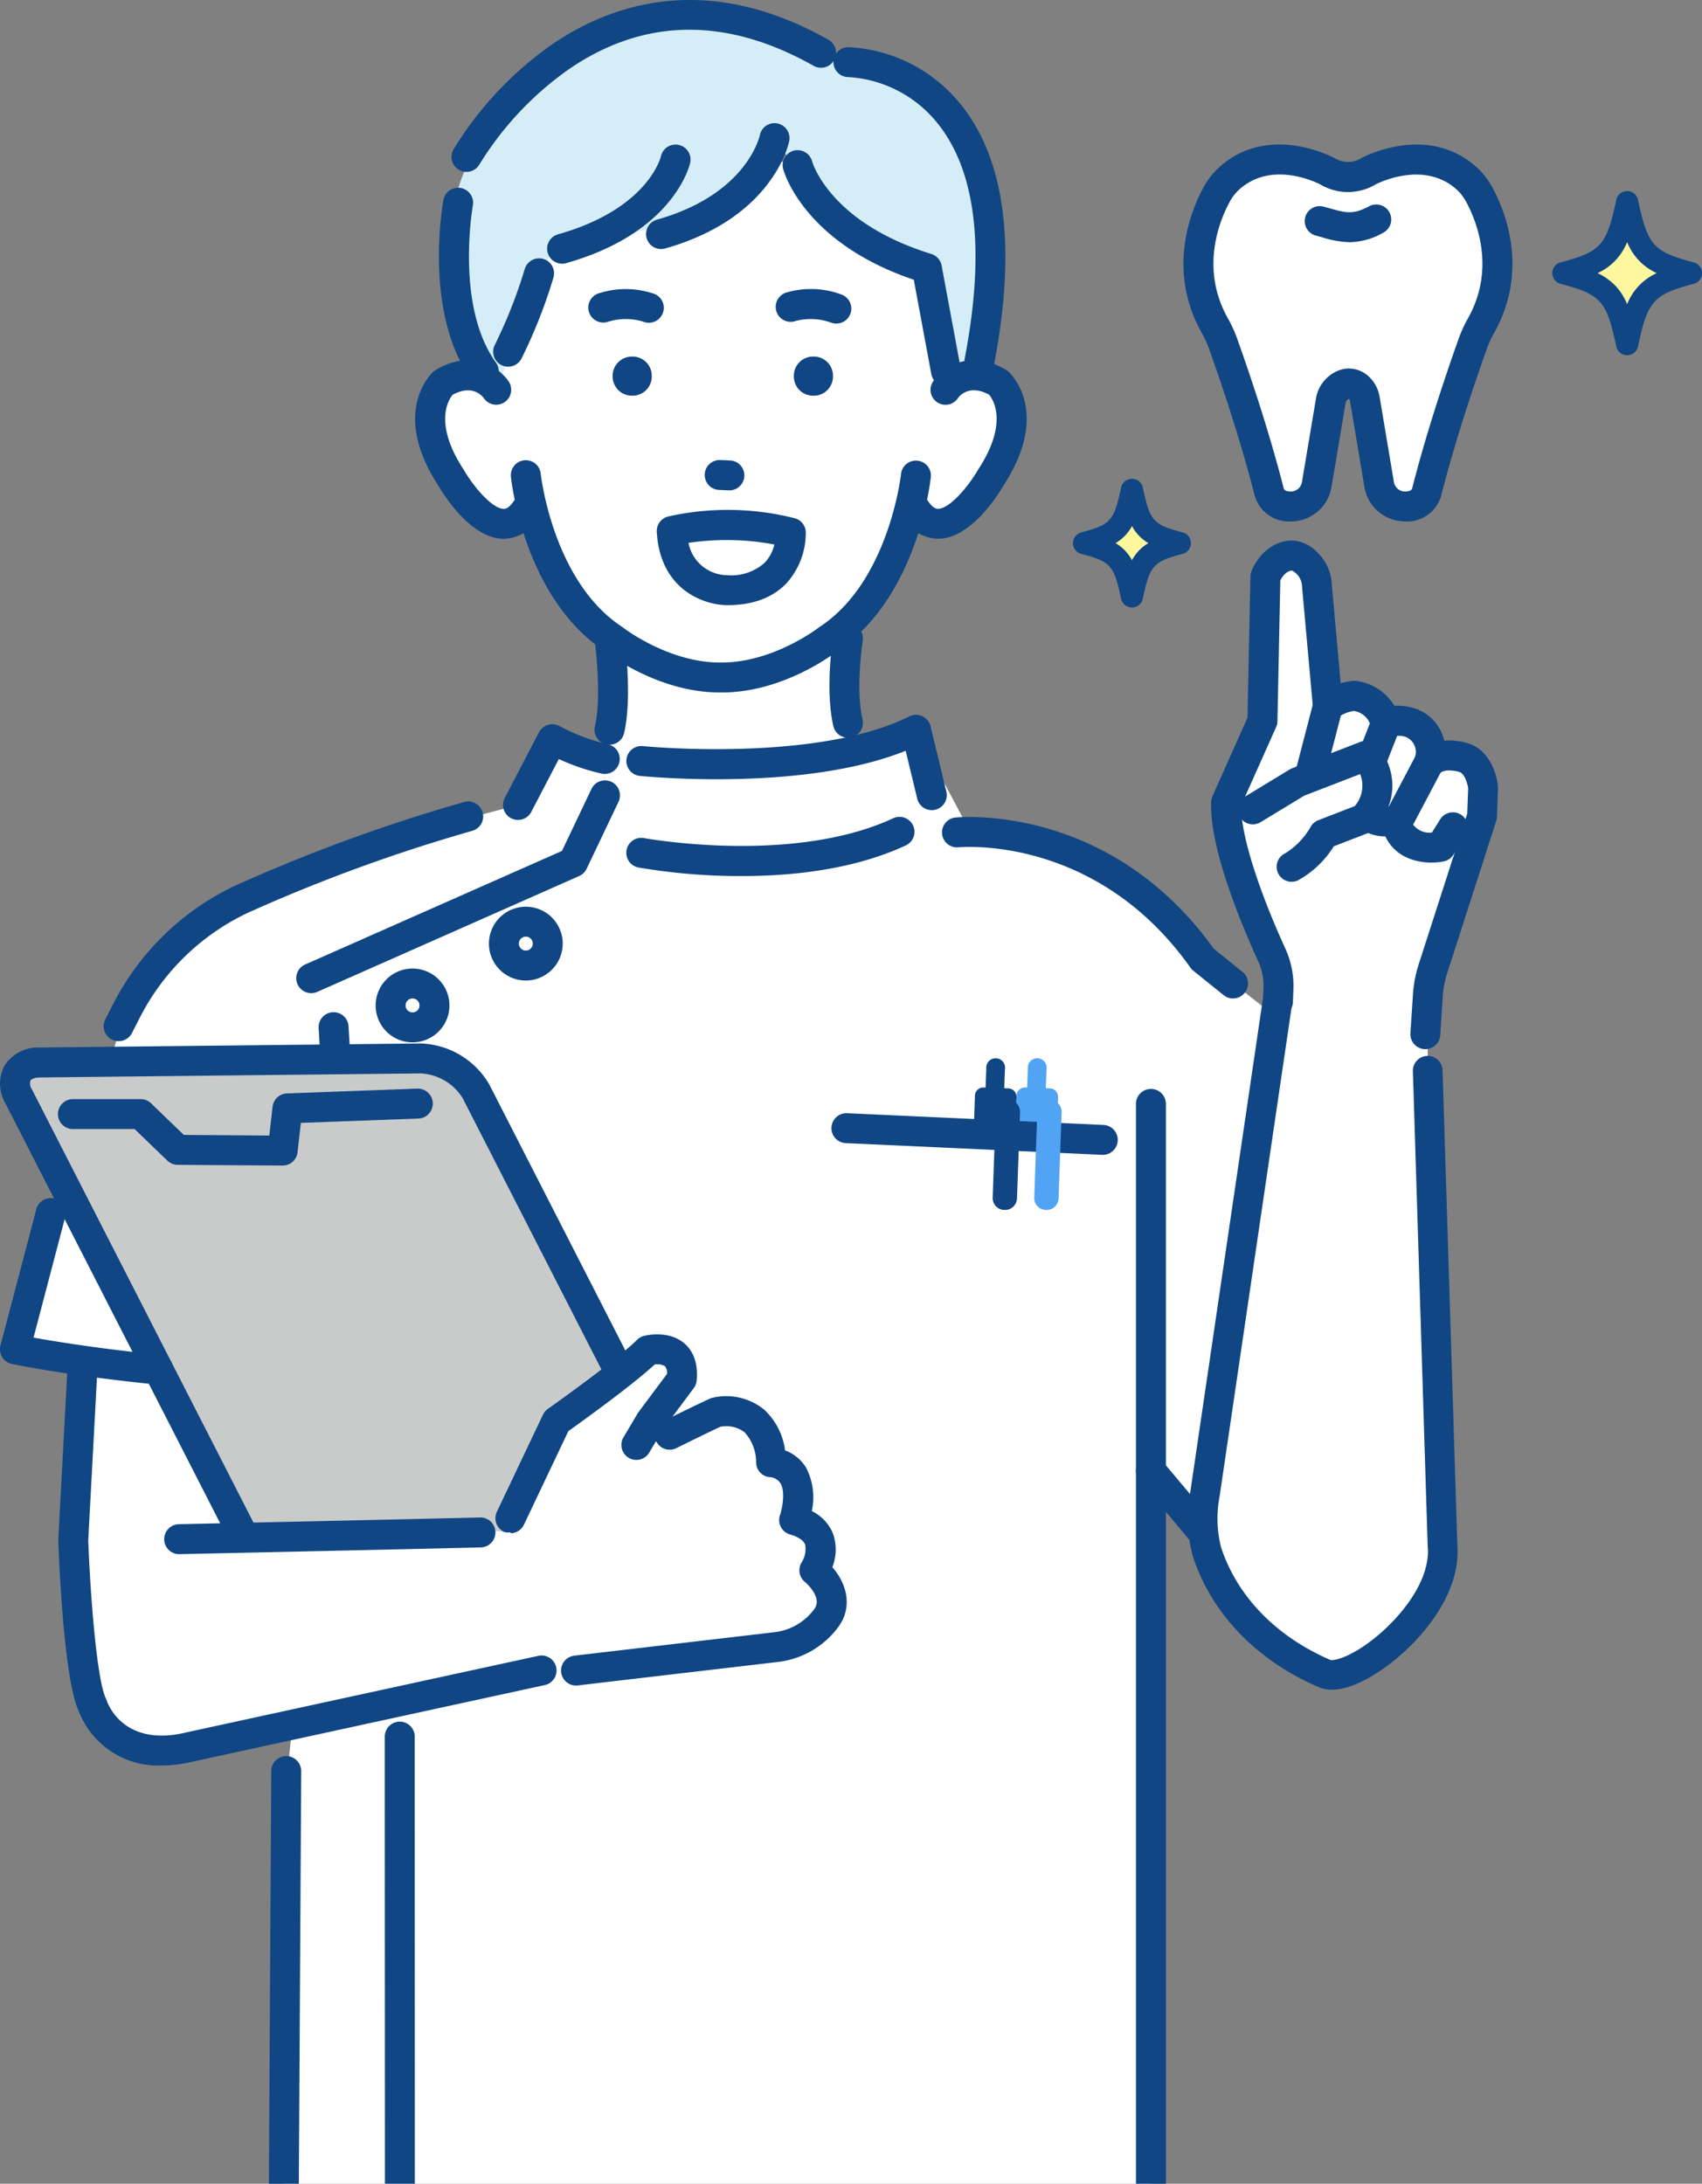 <svg id="グループ_671" data-name="グループ 671" xmlns="http://www.w3.org/2000/svg" xmlns:xlink="http://www.w3.org/1999/xlink" width="235.271" height="301.864" viewBox="0 0 235.271 301.864">
  <rect x="0" y="0" width="235.271" height="301.864" fill="#808080" stroke="none"/>
  <defs>
    <clipPath id="clip-path">
      <rect id="長方形_2032" data-name="長方形 2032" width="235.271" height="301.864" fill="none"/>
    </clipPath>
  </defs>
  <g id="グループ_670" data-name="グループ 670" clip-path="url(#clip-path)">
    <path id="パス_2836" data-name="パス 2836" d="M291.781,216.071l-10.109,71.316.29,8.03s5.925,15.667,16.974,16.957c0,0,12.49-2.649,15.4-15.055l-1.874-68.458.03-10.424,3.461-16.578-22.282-4.007-7.5,2.771Z" transform="translate(-115.109 -80.855)" fill="#fff"/>
    <path id="パス_2837" data-name="パス 2837" d="M78.109,171.894l-4.74,9.092-32.047,8.55s-19.41,5.829-23.157,23.135L4.32,254.395l19.347,4.655,23.311-.508-5.656,58.234-.444,76.638s11.774,3.005,23.635,0c0,0,69.564,10.429,96.35-3.706l-.117-127.922.117-66.587s-7.835-11.7-24.6-9.781L128.384,170.6s-24.895,12.287-50.275,1.3" transform="translate(-1.765 -69.716)" fill="#fff"/>
    <path id="パス_2838" data-name="パス 2838" d="M242.751,197.851s13.489,4.084,17.677,13.319l23.48,18.444-16.362,67.324L237.6,265.532Z" transform="translate(-97.097 -80.855)" fill="#fff"/>
    <path id="パス_2839" data-name="パス 2839" d="M227.444,195.659s36.352,14.177,42.563,43.147l-13.22,45.963-9.553-7.577L229.117,249.67Z" transform="translate(-92.948 -79.959)" fill="#fff"/>
    <path id="パス_2840" data-name="パス 2840" d="M138.538,132.629c.412.17,2.5,25.736-3.594,35.308L159.3,178.31,175.229,160.2s-4.98-12.179-2.842-30.608Z" transform="translate(-55.147 -52.96)" fill="#fff"/>
    <path id="パス_2841" data-name="パス 2841" d="M180.361,69.907c-3.54-4.475-8.458-1.591-8.458-1.591l.081-22.853-13.919-7.63h-34.34l-13.919,7.63.085,23.886s-4.538-4.475-8.078,0c0,0-4.661,9.855,8.561,19,0,0,3.624-.862,4.511-2.425,0,0,6.369,24.308,26.01,23.243,19.642,1.065,26.29-22.84,26.29-22.84.886,1.563,4.234,2.022,4.234,2.022,14.416-9.047,8.942-18.443,8.942-18.443" transform="translate(-41.281 -15.461)" fill="#fff"/>
    <path id="パス_2842" data-name="パス 2842" d="M148.585,139.685h-.292c-8.217,0-15.034-5.033-15.87-5.676-11.161-7.407-12.925-23.468-12.995-24.15a2.069,2.069,0,1,1,4.117-.421c.016.145,1.656,14.863,11.222,21.159.05.033.1.068.145.105s6.258,4.844,13.41,4.844h.231c7.182,0,13.38-4.8,13.442-4.846.045-.035.095-.071.143-.1,9.566-6.3,11.206-21.013,11.222-21.161a2.07,2.07,0,0,1,4.117.423c-.069.682-1.833,16.742-12.995,24.15-.837.643-7.656,5.676-15.9,5.676" transform="translate(-48.802 -43.964)" fill="#104684"/>
    <path id="パス_2843" data-name="パス 2843" d="M189.725,72.348a2.072,2.072,0,0,1-.659-.108,8.359,8.359,0,0,0-4.913-.269,2.07,2.07,0,1,1-1.438-3.882,12.067,12.067,0,0,1,7.67.226,2.07,2.07,0,0,1-.659,4.032" transform="translate(-74.117 -27.62)" fill="#104684"/>
    <path id="パス_2844" data-name="パス 2844" d="M145.887,72.249a2.057,2.057,0,0,1-.783-.155,8.2,8.2,0,0,0-4.941.043,2.069,2.069,0,1,1-1.143-3.978,12.073,12.073,0,0,1,7.672.112,2.07,2.07,0,0,1-.8,3.977" transform="translate(-56.2 -27.63)" fill="#104684"/>
    <path id="パス_2845" data-name="パス 2845" d="M188.341,88.76h-.125a2.649,2.649,0,0,1-2.642-2.641v-.125a2.649,2.649,0,0,1,2.642-2.642h.125a2.649,2.649,0,0,1,2.641,2.642v.125a2.649,2.649,0,0,1-2.641,2.641" transform="translate(-75.837 -34.063)" fill="#104684"/>
    <path id="パス_2846" data-name="パス 2846" d="M145.98,88.76h-.125a2.649,2.649,0,0,1-2.641-2.641v-.125a2.649,2.649,0,0,1,2.641-2.642h.125a2.649,2.649,0,0,1,2.642,2.642v.125a2.649,2.649,0,0,1-2.642,2.641" transform="translate(-58.526 -34.063)" fill="#104684"/>
    <path id="パス_2847" data-name="パス 2847" d="M168.15,111.727l-.09,0-1.254-.054a2.07,2.07,0,1,1,.177-4.135l1.254.054a2.069,2.069,0,0,1-.088,4.137" transform="translate(-67.358 -43.945)" fill="#104684"/>
    <path id="パス_2848" data-name="パス 2848" d="M150.013,20.954a27.53,27.53,0,0,1-22.379,13.254l-8.729,3.076-7.35,18.458s-21.5-28.78,13.932-48.94c6.511-3.7,25.206-2.892,29.9,2.655l4.087.985s21.063.244,20.364,27.812L178.8,53.071l-5.085.11-2.644-14.247A34.64,34.64,0,0,1,154.049,26.72Z" transform="translate(-42.947 -1.855)" fill="#d5edf7"/>
    <path id="パス_2849" data-name="パス 2849" d="M153.1,46.2a2.07,2.07,0,0,1-.561-4.062c12.305-3.472,14.147-11.348,14.219-11.682a2.069,2.069,0,0,1,4.056.824c-.085.433-2.276,10.645-17.151,14.843a2.084,2.084,0,0,1-.563.078" transform="translate(-61.723 -11.776)" fill="#104684"/>
    <path id="パス_2850" data-name="パス 2850" d="M129.968,50.262a2.07,2.07,0,0,1-.561-4.062c12.488-3.523,14.207-10.711,14.223-10.783a2.069,2.069,0,1,1,4.042.891c-.086.393-2.294,9.687-17.142,13.876a2.084,2.084,0,0,1-.563.078" transform="translate(-52.268 -13.809)" fill="#104684"/>
    <path id="パス_2851" data-name="パス 2851" d="M205.537,67.745a2.071,2.071,0,0,1-2.033-1.692l-2.419-13.034c-15.177-5.128-17.943-14.88-18.056-15.3a2.069,2.069,0,0,1,3.994-1.083c.108.373,2.611,8.54,16.481,12.818a2.071,2.071,0,0,1,1.426,1.6L207.575,65.3a2.07,2.07,0,0,1-2.037,2.448" transform="translate(-74.769 -14.349)" fill="#104684"/>
    <path id="パス_2852" data-name="パス 2852" d="M117.352,75.349a2.07,2.07,0,0,1-1.84-3.013,67.68,67.68,0,0,0,4.138-10.491,2.07,2.07,0,0,1,3.979,1.142A70.628,70.628,0,0,1,119.2,74.222a2.069,2.069,0,0,1-1.844,1.127" transform="translate(-47.112 -24.661)" fill="#104684"/>
    <path id="パス_2853" data-name="パス 2853" d="M214.981,56.538a2.11,2.11,0,0,1-.392-.037,2.069,2.069,0,0,1-1.643-2.423c2.9-15.114,1.572-26.136-3.942-32.763a17.084,17.084,0,0,0-12.154-6.156h-.017a2.07,2.07,0,0,1-.014-4.139,21.232,21.232,0,0,1,15.366,7.648c6.346,7.624,7.97,19.8,4.827,36.19a2.071,2.071,0,0,1-2.031,1.68" transform="translate(-79.593 -4.503)" fill="#104684"/>
    <path id="パス_2854" data-name="パス 2854" d="M108.8,71.3a2.069,2.069,0,0,1-1.681-.86c-6.686-9.279-4.006-24.3-3.888-24.93a2.07,2.07,0,0,1,4.07.752c-.034.186-2.46,13.935,3.177,21.757A2.07,2.07,0,0,1,108.8,71.3" transform="translate(-41.929 -17.908)" fill="#104684"/>
    <path id="パス_2855" data-name="パス 2855" d="M215.735,108.888a5.666,5.666,0,0,1-4.745-2.806,2.07,2.07,0,1,1,3.408-2.349c.717,1.041,1.219,1.019,1.378,1.015,1.644-.064,4.209-3.193,5.426-5.288.019-.033.04-.068.061-.1,4.235-6.44,2.107-9.7,1.536-10.39-2.834-1.529-4.168.274-4.314.49a2.069,2.069,0,1,1-3.426-2.322c1.262-1.865,5-4.6,10.083-1.6a2.066,2.066,0,0,1,.331.242c.248.223,5.987,5.56-.719,15.8-.762,1.309-4.4,7.122-8.811,7.3-.068,0-.137,0-.207,0" transform="translate(-86.074 -34.412)" fill="#104684"/>
    <path id="パス_2856" data-name="パス 2856" d="M141.048,162.489a2.093,2.093,0,0,1-.468-.054,2.07,2.07,0,0,1-1.55-2.483c1-4.3-.023-11.83-.033-11.905a2.069,2.069,0,0,1,4.1-.567c.047.339,1.135,8.356-.033,13.406a2.071,2.071,0,0,1-2.015,1.6" transform="translate(-56.794 -59.54)" fill="#104684"/>
    <path id="パス_2857" data-name="パス 2857" d="M196.45,161.518a2.07,2.07,0,0,1-2.015-1.6c-1.173-5.07-.075-12.173-.028-12.472a2.069,2.069,0,0,1,4.089.644c-.01.066-1.018,6.615-.028,10.9a2.069,2.069,0,0,1-1.55,2.483,2.093,2.093,0,0,1-.468.054" transform="translate(-79.238 -59.54)" fill="#104684"/>
    <path id="パス_2858" data-name="パス 2858" d="M107.616,23.759a2.07,2.07,0,0,1-1.8-3.087,48.441,48.441,0,0,1,13.5-14.439c8.126-5.612,21.371-10.3,38.326-.742A2.07,2.07,0,1,1,155.606,9.1c-12.115-6.828-23.534-6.646-33.94.542A44.74,44.74,0,0,0,109.42,22.707a2.069,2.069,0,0,1-1.8,1.053" transform="translate(-43.134 0)" fill="#104684"/>
    <path id="パス_2859" data-name="パス 2859" d="M109.3,108.888c-.07,0-.139,0-.207,0-4.414-.176-8.047-5.989-8.81-7.3-6.706-10.243-.967-15.58-.719-15.8a2.039,2.039,0,0,1,.331-.242c5.089-3,8.822-.267,10.083,1.6a2.07,2.07,0,0,1-3.411,2.345c-.361-.495-1.71-1.934-4.34-.507-.526.631-2.723,3.893,1.546,10.384.022.033.043.067.063.1,1.214,2.092,3.779,5.221,5.423,5.285.163.007.66.027,1.378-1.015a2.07,2.07,0,0,1,3.408,2.349,5.667,5.667,0,0,1-4.746,2.806" transform="translate(-39.658 -34.412)" fill="#104684"/>
    <path id="パス_2860" data-name="パス 2860" d="M119.656,182.523a2.07,2.07,0,0,1-1.833-3.027l4.74-9.092a2.071,2.071,0,0,1,2.8-.874,27.093,27.093,0,0,0,6.783,2.556,2.07,2.07,0,0,1-.9,4.04,29.961,29.961,0,0,1-5.946-2.016l-3.805,7.3a2.07,2.07,0,0,1-1.837,1.113" transform="translate(-48.054 -69.183)" fill="#104684"/>
    <path id="パス_2861" data-name="パス 2861" d="M188.61,180.275a2.071,2.071,0,0,1-2.011-1.584L185,172.07c-14.16,5.681-35.824,3.566-36.791,3.468a2.07,2.07,0,0,1,.417-4.118c.239.024,23.988,2.338,36.874-4.106a2.07,2.07,0,0,1,2.938,1.365l2.186,9.04a2.072,2.072,0,0,1-2.014,2.557" transform="translate(-59.807 -68.286)" fill="#104684"/>
    <path id="パス_2862" data-name="パス 2862" d="M71.321,211.82a2.07,2.07,0,0,1-.839-3.963l35.5-15.7,4.089-8.59a2.07,2.07,0,0,1,3.738,1.779l-4.418,9.282a2.069,2.069,0,0,1-1.031,1l-36.2,16.015a2.068,2.068,0,0,1-.836.177" transform="translate(-28.3 -74.533)" fill="#104684"/>
    <path id="パス_2863" data-name="パス 2863" d="M92.911,236.611a5.1,5.1,0,1,1,5.1-5.1,5.109,5.109,0,0,1-5.1,5.1m0-6.067a.964.964,0,1,0,.963.963.965.965,0,0,0-.963-.963" transform="translate(-35.884 -92.524)" fill="#104684"/>
    <path id="パス_2864" data-name="パス 2864" d="M119.391,222.155a5.1,5.1,0,1,1,5.1-5.1,5.109,5.109,0,0,1-5.1,5.1m0-6.066a.963.963,0,1,0,.963.963.965.965,0,0,0-.963-.963" transform="translate(-46.705 -86.616)" fill="#104684"/>
    <path id="パス_2865" data-name="パス 2865" d="M162.311,199.13a84.061,84.061,0,0,1-14.277-1.189,2.07,2.07,0,0,1,.765-4.068c.2.038,20.564,3.751,34.5-2.746a2.07,2.07,0,0,1,1.749,3.752c-7.19,3.352-15.693,4.25-22.736,4.25" transform="translate(-59.807 -78.028)" fill="#104684"/>
    <path id="パス_2866" data-name="パス 2866" d="M242.041,251.532l-.645-.023.093-2.639a1.3,1.3,0,1,0-2.579-.091l-.093,2.639-.358-.013a1.166,1.166,0,0,0-1.119,1.2l-.4,11.436a1.165,1.165,0,0,0,1.031,1.275l3.582.127a1.165,1.165,0,0,0,1.118-1.2l.405-11.436a1.165,1.165,0,0,0-1.031-1.275" transform="translate(-96.827 -101.079)" fill="#51a3f4"/>
    <path id="パス_2867" data-name="パス 2867" d="M67.6,313.391a2.07,2.07,0,0,1-2.066-1.977L63.4,263.749a2.07,2.07,0,0,1,4.135-.185l2.134,47.665a2.07,2.07,0,0,1-1.975,2.161l-.094,0" transform="translate(-25.907 -106.901)" fill="#104684"/>
    <path id="パス_2868" data-name="パス 2868" d="M92.008,484.334H92a2.069,2.069,0,0,1-2.058-2.08c.028-5.773.02-23.089.011-43.139-.005-11.224-.011-23.3-.011-34.664a2.07,2.07,0,0,1,4.139,0c0,11.367.005,23.438.011,34.661.009,20.057.017,37.378-.011,43.162a2.071,2.071,0,0,1-2.07,2.06" transform="translate(-36.754 -164.439)" fill="#104684"/>
    <path id="パス_2869" data-name="パス 2869" d="M81.4,325.683a2.069,2.069,0,0,1-2.065-1.957c-2.539-46.758-4.824-84.493-4.847-84.869a2.07,2.07,0,1,1,4.132-.251c.023.376,2.308,38.123,4.848,84.895a2.07,2.07,0,0,1-1.955,2.179c-.038,0-.076,0-.114,0" transform="translate(-30.441 -96.715)" fill="#104684"/>
    <path id="パス_2870" data-name="パス 2870" d="M75.636,494.739a48.011,48.011,0,0,1-11.46-1.28,2.072,2.072,0,0,1-1.534-2.011l.454-78.877a2.07,2.07,0,0,1,2.07-2.058h.012a2.07,2.07,0,0,1,2.058,2.081l-.444,77.2a48.783,48.783,0,0,0,19.257-.348,2.07,2.07,0,1,1,.933,4.033,50.45,50.45,0,0,1-11.346,1.263" transform="translate(-25.6 -167.762)" fill="#104684"/>
    <path id="パス_2871" data-name="パス 2871" d="M160.316,432.858a442.893,442.893,0,0,1-50.268-3.114,2.069,2.069,0,0,1,.523-4.106c.585.075,57.969,7.245,90.69-.73V256.543a2.07,2.07,0,0,1,4.139,0V426.517a2.07,2.07,0,0,1-1.539,2c-12.429,3.295-28.357,4.34-43.546,4.34" transform="translate(-44.234 -103.994)" fill="#104684"/>
    <path id="パス_2872" data-name="パス 2872" d="M232.323,251.532l-.645-.023.093-2.639a1.3,1.3,0,1,0-2.579-.091l-.094,2.639-.358-.013a1.166,1.166,0,0,0-1.119,1.2l-.4,11.436a1.165,1.165,0,0,0,1.031,1.275l3.582.127a1.165,1.165,0,0,0,1.118-1.2l.405-11.436a1.165,1.165,0,0,0-1.031-1.275" transform="translate(-92.856 -101.079)" fill="#104684"/>
    <path id="パス_2873" data-name="パス 2873" d="M201.8,263.716l-1.5,19.256,35.121,4.061-2.137-21.275Z" transform="translate(-81.858 -107.771)" fill="#fff"/>
    <path id="パス_2874" data-name="パス 2874" d="M231.846,265.977l-.1,0-35.469-1.621a2.07,2.07,0,0,1,.19-4.135l35.468,1.621a2.07,2.07,0,0,1-.093,4.138" transform="translate(-79.406 -106.341)" fill="#104684"/>
    <path id="パス_2875" data-name="パス 2875" d="M243.428,272.324l-.077,0a1.641,1.641,0,0,1-1.582-1.7l.422-11.925a1.642,1.642,0,0,1,1.7-1.582l.077,0a1.641,1.641,0,0,1,1.582,1.7l-.422,11.925a1.642,1.642,0,0,1-1.7,1.582" transform="translate(-98.802 -105.073)" fill="#51a3f4"/>
    <path id="パス_2876" data-name="パス 2876" d="M233.71,272.324l-.077,0a1.641,1.641,0,0,1-1.582-1.7l.422-11.925a1.641,1.641,0,0,1,1.7-1.582l.078,0a1.641,1.641,0,0,1,1.582,1.7l-.423,11.925a1.641,1.641,0,0,1-1.7,1.582" transform="translate(-94.83 -105.073)" fill="#104684"/>
    <path id="パス_2877" data-name="パス 2877" d="M260.405,216.069a2.059,2.059,0,0,1-1.3-.458l-4.2-3.383a2.057,2.057,0,0,1-.39-.415c-12.914-18.231-31.349-16.706-32.127-16.634a2.07,2.07,0,0,1-.4-4.119c.871-.086,21.4-1.88,35.741,18.124l3.974,3.2a2.07,2.07,0,0,1-1.3,3.681" transform="translate(-89.958 -78.048)" fill="#104684"/>
    <path id="パス_2878" data-name="パス 2878" d="M274.774,352.98a2.067,2.067,0,0,1-1.586-.739l-7.155-8.518a2.069,2.069,0,1,1,3.169-2.662l7.156,8.518a2.07,2.07,0,0,1-1.584,3.4" transform="translate(-108.52 -139.078)" fill="#104684"/>
    <path id="パス_2879" data-name="パス 2879" d="M287.08,163.1l4-11.818,1.043-18.466s1.064-2.913,3.7-2.969c1.2-.025,3.428,1.773,3.42,4.2l1.419,15.788a4.212,4.212,0,0,1,3.738-.59,4.929,4.929,0,0,1,4.327,3.946c1.3-1.032,3.658-.143,3.658-.143a4.417,4.417,0,0,1,2.307,5.5c1.73-1.786,4.813-.761,4.813-.761,2.4.721,2.706,4.178,2.706,4.178l-.148,3.944-7.154,19.686-2.024,13.233-19.521-2.862.932-9.269-2.441-3.347-3.321-14.812s-2.6-4.7-1.458-5.431" transform="translate(-117.201 -53.063)" fill="#fff"/>
    <path id="パス_2880" data-name="パス 2880" d="M312.73,196.657c-.046,0-.091,0-.137,0a2.07,2.07,0,0,1-1.93-2.2l.351-5.373a17.34,17.34,0,0,1,.8-4.181l6.7-20.79.132-3.5c-.093-.684-.494-2.053-1.227-2.274l-.057-.018c-.384-.121-2.008-.451-2.675.237a2.07,2.07,0,0,1-3.436-2.134,2.255,2.255,0,0,0-1.159-2.891,2.92,2.92,0,0,0-1.581-.139,2.063,2.063,0,0,1-3.328-1.368,2.811,2.811,0,0,0-2.353-2.113,4.947,4.947,0,0,0-2.262.956,2.07,2.07,0,0,1-3.381-1.41l-1.5-16.653c-.006-.064-.008-.128-.008-.192a2.558,2.558,0,0,0-1.4-2.117c-.825.075-1.368.92-1.6,1.361l-.4,19.484a2.078,2.078,0,0,1-.179.8L287.249,163c-.015,3.939,2.257,11.279,6.139,19.794a12.432,12.432,0,0,1,1.1,5.651l-.076,1.786a2.07,2.07,0,0,1-4.136-.175l.076-1.785a8.276,8.276,0,0,0-.73-3.76c-2.545-5.582-6.774-15.872-6.5-22.067a2.05,2.05,0,0,1,.177-.752l4.844-10.858.4-19.489a2.079,2.079,0,0,1,.125-.668c.576-1.575,2.4-4.26,5.6-4.327h.069a5.151,5.151,0,0,1,3.455,1.636,6.565,6.565,0,0,1,2.01,4.531l1.219,13.559a8.719,8.719,0,0,1,1.735-.326,2.077,2.077,0,0,1,.485.025,7.2,7.2,0,0,1,5.213,3.429,7.86,7.86,0,0,1,3.152.477q.078.029.154.066a6.121,6.121,0,0,1,3.577,4.269,8.8,8.8,0,0,1,3.282.364c2.937.9,3.989,4.174,4.145,5.972a1.978,1.978,0,0,1,.007.258l-.149,3.944a2.023,2.023,0,0,1-.1.556l-6.781,21.06a13.2,13.2,0,0,0-.607,3.183l-.351,5.373a2.069,2.069,0,0,1-2.063,1.935" transform="translate(-115.697 -51.633)" fill="#104684"/>
    <path id="パス_2881" data-name="パス 2881" d="M329.881,190.7c-2.5,0-5.8-1-6.825-4.824a2.071,2.071,0,0,1,.17-1.5l4.43-8.4a2.07,2.07,0,0,1,3.662,1.932l-3.984,7.549a2.873,2.873,0,0,0,2.589,1.1l1.158-1.847a2.07,2.07,0,0,1,3.507,2.2l-1.692,2.7a2.068,2.068,0,0,1-1.347.93,8.6,8.6,0,0,1-1.668.157" transform="translate(-131.993 -71.463)" fill="#104684"/>
    <path id="パス_2882" data-name="パス 2882" d="M319.813,183.379a6.058,6.058,0,0,1-6.1-4.761,2.062,2.062,0,0,1,.073-1.288l3.993-10.2a2.069,2.069,0,1,1,3.854,1.51l-3.712,9.479a2.079,2.079,0,0,0,2.55,1.038,2.081,2.081,0,0,1,2.5,1.511,2.058,2.058,0,0,1-1.471,2.5,6.7,6.7,0,0,1-1.679.209" transform="translate(-128.173 -67.764)" fill="#104684"/>
    <path id="パス_2883" data-name="パス 2883" d="M308.042,178.879a6.257,6.257,0,0,1-2.866-.642,5.464,5.464,0,0,1-2.786-3.623,2.08,2.08,0,0,1,0-1.054l2.7-10.4a2.069,2.069,0,1,1,4.006,1.039l-2.541,9.8a1.087,1.087,0,0,0,.506.557,3.925,3.925,0,0,0,2.576-.085,2.07,2.07,0,0,1,1.459,3.874,9.222,9.222,0,0,1-3.051.541" transform="translate(-123.548 -66.042)" fill="#104684"/>
    <path id="パス_2884" data-name="パス 2884" d="M291.307,184.632l7.1-4.313,9.49-3.666a6.45,6.45,0,0,1-.315,8.693l-6.939,4.021a5.663,5.663,0,0,1-3.054,2.643l-3.311-1.759Z" transform="translate(-119.047 -72.192)" fill="#fff"/>
    <path id="パス_2885" data-name="パス 2885" d="M296.825,192.653a2.07,2.07,0,0,1-.847-3.959,10.3,10.3,0,0,0,3.493-3.665,2.076,2.076,0,0,1,1.038-.885l5.043-1.955a4.311,4.311,0,0,0,.743-4.423l-7.736,2.989-5.984,3.634a2.07,2.07,0,1,1-2.148-3.538l6.141-3.73a2.087,2.087,0,0,1,.328-.161l9.49-3.666a2.072,2.072,0,0,1,2.276.537c1.695,1.861,3.819,6.645-.272,11.432a2.068,2.068,0,0,1-.826.585l-4.92,1.908a13.4,13.4,0,0,1-4.975,4.716,2.064,2.064,0,0,1-.845.182" transform="translate(-118.28 -70.762)" fill="#104684"/>
    <path id="パス_2886" data-name="パス 2886" d="M163.284,132.379c-3.207,0-9.317-2.111-9.755-10.135a2.071,2.071,0,0,1,1.506-2.105,37.688,37.688,0,0,1,17.5.21,2.069,2.069,0,0,1,1.59,1.919,10.394,10.394,0,0,1-2.66,7.079c-1.921,2.011-4.661,3.031-8.145,3.032Zm-5.374-8.609a5.51,5.51,0,0,0,5.377,4.47h.027a6.887,6.887,0,0,0,5.13-1.725A5.515,5.515,0,0,0,169.785,124a35.477,35.477,0,0,0-11.875-.228" transform="translate(-62.74 -48.728)" fill="#104684"/>
    <path id="パス_2887" data-name="パス 2887" d="M20,265.046l-2.352,62.135s-.308,23.1,12.454,23.1L56.884,344.7l-6.338-67.589Z" transform="translate(-7.211 -108.315)" fill="#fff"/>
    <path id="パス_2888" data-name="パス 2888" d="M100.533,327.581l-52.561.558a9.283,9.283,0,0,1-7.689-4.547L4,252.644c-1.3-2.542.033-4.629,2.979-4.66l52.561-.558a9.284,9.284,0,0,1,7.689,4.547l36.286,70.947c1.3,2.543-.033,4.629-2.979,4.66" transform="translate(-1.43 -101.114)" fill="#c9caca"/>
    <path id="パス_2889" data-name="パス 2889" d="M46.478,328.778a11.405,11.405,0,0,1-9.466-5.674L.727,252.156a5.307,5.307,0,0,1-.064-5.233,5.528,5.528,0,0,1,4.864-2.44l52.562-.558a11.372,11.372,0,0,1,9.552,5.674l36.286,70.947a5.308,5.308,0,0,1,.064,5.233,5.529,5.529,0,0,1-4.864,2.439l-52.562.558h-.087m11.7-80.713h-.046l-52.562.558c-.816.009-1.245.243-1.365.442a1.464,1.464,0,0,0,.206,1.206L40.7,321.218a7.255,7.255,0,0,0,5.777,3.42h.046l52.562-.558c.816-.009,1.245-.243,1.365-.441a1.466,1.466,0,0,0-.206-1.207L63.956,251.485a7.256,7.256,0,0,0-5.778-3.42" transform="translate(-0.002 -99.683)" fill="#104684"/>
    <path id="パス_2890" data-name="パス 2890" d="M44.64,265.113h-.014l-14.5-.1a2.071,2.071,0,0,1-1.422-.58l-4.531-4.367h-8.48a2.07,2.07,0,1,1,0-4.139h9.315a2.07,2.07,0,0,1,1.436.579l4.537,4.372,11.813.084.452-3.984a2.069,2.069,0,0,1,1.979-1.834l18.035-.668.078,0a2.07,2.07,0,0,1,.076,4.138l-16.256.6-.461,4.064a2.071,2.071,0,0,1-2.057,1.836" transform="translate(-5.568 -103.994)" fill="#104684"/>
    <path id="パス_2891" data-name="パス 2891" d="M112.566,340.735l6.343-15.385s10.045-7.533,14.1-9.78c0,0,3.716-1.323,3.214,3.973l-4.332,5.807-1.93,3.261,2.031-.119c5.194-2.571,8.979-4.368,8.979-4.368,7.678-1.137,7.6,6.911,7.6,6.911,5.7.791,3.186,7.987,3.186,7.987,6.079,1.789,2.789,6.948,2.789,6.948,2.148,1.862,2.925,4.11,2.046,5.949-.634,1.325-3.4,4.05-4.835,4.373l-30.15,6.884-16.78-.749-2.1-22.659Z" transform="translate(-41.985 -128.902)" fill="#fff"/>
    <path id="パス_2892" data-name="パス 2892" d="M133.223,366.4a2.07,2.07,0,0,1-.238-4.126l27.6-3.236a7.964,7.964,0,0,0,5.486-3.087,2.929,2.929,0,0,0,.274-.423c.539-1.127-.439-2.543-1.534-3.492a2.068,2.068,0,0,1-.39-2.676,3.377,3.377,0,0,0,.467-2.449c-.28-.73-1.294-1.165-2.1-1.4a2.069,2.069,0,0,1-1.369-2.668c.322-.941.762-3.268.056-4.417a1.938,1.938,0,0,0-1.572-.838,2.069,2.069,0,0,1-1.785-2.069,6.113,6.113,0,0,0-1.6-4.128,4.161,4.161,0,0,0-3.353-.753c-.558.258-2.171,1.017-6.04,2.932a2.07,2.07,0,1,1-1.837-3.709c5.18-2.564,6.423-3.109,6.473-3.131a2.076,2.076,0,0,1,.523-.15,8.29,8.29,0,0,1,6.965,1.7,9.359,9.359,0,0,1,2.872,5.622,5.706,5.706,0,0,1,2.894,2.371,8.836,8.836,0,0,1,.8,6.01,5.991,5.991,0,0,1,2.954,3.186,6.622,6.622,0,0,1-.115,4.569c1.974,2.284,2.529,4.972,1.426,7.278a6.864,6.864,0,0,1-.681,1.1,12.116,12.116,0,0,1-8.331,4.735l-27.6,3.236a2.109,2.109,0,0,1-.243.014" transform="translate(-53.598 -133.407)" fill="#104684"/>
    <path id="パス_2893" data-name="パス 2893" d="M117.874,339.412a2.071,2.071,0,0,1-1.869-2.958l6.373-13.423a2.072,2.072,0,0,1,.676-.8c.095-.067,9.535-6.747,12.335-9.551a2.064,2.064,0,0,1,.956-.544c.345-.087,3.436-.8,5.583,1.037.921.789,1.964,2.321,1.7,5.137a2.07,2.07,0,0,1-.4,1.042l-4.265,5.719-1.875,3.167a2.07,2.07,0,1,1-3.562-2.109l1.931-3.261a1.967,1.967,0,0,1,.122-.183l3.953-5.3a1.51,1.51,0,0,0-.29-1.064,2.2,2.2,0,0,0-1.414-.238c-3.057,2.844-10.081,7.894-11.937,9.217l-6.142,12.935a2.071,2.071,0,0,1-1.871,1.182" transform="translate(-47.325 -127.472)" fill="#104684"/>
    <path id="パス_2894" data-name="パス 2894" d="M76.329,358.228c-9.048.228-47.062,1.053-47.062,1.053l-5.033,25.487,7.247,3.591,47.1-10.276,8.717,1.386-6.816-21.241Z" transform="translate(-9.904 -146.395)" fill="#fff"/>
    <path id="パス_2895" data-name="パス 2895" d="M40.422,359.8a2.07,2.07,0,0,1-.044-4.139c.326-.007,32.727-.708,41.668-.933H82.1a2.07,2.07,0,0,1,.05,4.139c-8.948.225-41.357.926-41.684.933h-.044" transform="translate(-15.674 -144.965)" fill="#104684"/>
    <path id="パス_2896" data-name="パス 2896" d="M27.922,373.469a11.8,11.8,0,0,1-11.492-7.561c-2.02-4.421-2.69-20.351-2.805-23.53,0-.062,0-.124,0-.186l1.264-23.553a2.07,2.07,0,0,1,4.133.222L17.766,342.32c.261,7.113,1.151,19.267,2.446,21.9a2,2,0,0,1,.111.274c.226.658,2.5,6.51,11.124,4.368l.059-.014,48.455-10.537a2.07,2.07,0,1,1,.88,4.045l-48.426,10.53a18.724,18.724,0,0,1-4.492.581" transform="translate(-5.567 -129.415)" fill="#104684"/>
    <path id="パス_2897" data-name="パス 2897" d="M26.3,220.483a2.07,2.07,0,0,1-1.841-3.013l1.114-2.178A36.384,36.384,0,0,1,42.385,199a232.294,232.294,0,0,1,31.705-11.585,2.07,2.07,0,0,1,1.1,3.991,227.7,227.7,0,0,0-31.045,11.341,32.221,32.221,0,0,0-14.887,14.43l-1.114,2.177a2.069,2.069,0,0,1-1.844,1.128" transform="translate(-9.903 -76.56)" fill="#104684"/>
    <path id="パス_2898" data-name="パス 2898" d="M21.9,305.8a2.041,2.041,0,0,1-.206-.011c-11.967-1.184-19.724-2.777-20.048-2.844a2.069,2.069,0,0,1-1.582-2.553l4.978-18.918a2.07,2.07,0,0,1,4,1.053L4.637,299.3c3.094.553,9.34,1.569,17.469,2.374a2.07,2.07,0,0,1-.2,4.129" transform="translate(0 -114.398)" fill="#104684"/>
    <path id="パス_2899" data-name="パス 2899" d="M303.618,38.927s7.909-4.3,13.711,1.053a8.6,8.6,0,0,1,1.72,2.3c1.53,2.86,4.557,10.273.113,18.069a16.082,16.082,0,0,0-1.147,2.581c-1.266,3.539-4.2,12.022-6.31,20.324a2.863,2.863,0,0,1-3.055,1.993,3.638,3.638,0,0,1-3.5-2.967l-1.986-11.838a2.8,2.8,0,0,0-.774-1.55,1.939,1.939,0,0,0-2.581-.268,2.972,2.972,0,0,0-1.371,2.057l-1.947,11.6a3.638,3.638,0,0,1-3.5,2.967,2.863,2.863,0,0,1-3.055-1.993c-2.11-8.3-5.044-16.786-6.31-20.324a16.165,16.165,0,0,0-1.148-2.581c-4.444-7.8-1.417-15.209.113-18.069a8.593,8.593,0,0,1,1.72-2.3c5.8-5.353,13.71-1.053,13.71-1.053s2.967,1.779,5.6,0" transform="translate(-114.489 -15.24)" fill="#fff"/>
    <path id="パス_2900" data-name="パス 2900" d="M311.187,53.017a14,14,0,0,1-3.811-.687c-.27-.075-.552-.153-.847-.231a2.069,2.069,0,1,1,1.062-4c.31.082.606.164.89.243,2.267.628,3.2.887,5.424-.3A2.069,2.069,0,1,1,315.85,51.7a9.706,9.706,0,0,1-4.663,1.317" transform="translate(-124.638 -19.535)" fill="#104684"/>
    <path id="パス_2901" data-name="パス 2901" d="M307.325,85.872l-.162,0a5.69,5.69,0,0,1-5.489-4.695l-1.986-11.838a.793.793,0,0,0-.184-.417l0,0-.047.027a.926.926,0,0,0-.409.634l-1.945,11.6a5.689,5.689,0,0,1-5.488,4.695,4.941,4.941,0,0,1-5.115-3.553c-2.108-8.289-5.075-16.844-6.253-20.137a14.041,14.041,0,0,0-1-2.252c-4.96-8.7-1.593-16.934.085-20.071a10.547,10.547,0,0,1,2.142-2.841c6.814-6.288,15.727-1.555,16.1-1.35l.076.043a3.469,3.469,0,0,0,3.375.06,1.887,1.887,0,0,1,.17-.1c.375-.2,9.289-4.937,16.1,1.35a10.556,10.556,0,0,1,2.142,2.84c1.678,3.137,5.045,11.372.086,20.071a14.007,14.007,0,0,0-1,2.252c-1.178,3.294-4.146,11.848-6.253,20.138a4.891,4.891,0,0,1-4.952,3.555m-7.765-21.14a4.029,4.029,0,0,1,2.847,1.236,4.854,4.854,0,0,1,1.364,2.684l1.987,11.837a1.562,1.562,0,0,0,1.512,1.242c.093,0,.883.009,1-.435,2.151-8.461,5.169-17.163,6.366-20.512a18.1,18.1,0,0,1,1.3-2.908c3.937-6.907,1.214-13.537-.139-16.068a6.529,6.529,0,0,0-1.3-1.75c-4.413-4.07-10.557-1.142-11.254-.789a7.5,7.5,0,0,1-7.665.021c-.509-.266-6.772-3.4-11.293.769a6.494,6.494,0,0,0-1.3,1.75c-1.354,2.531-4.077,9.162-.14,16.068a18.015,18.015,0,0,1,1.3,2.908c1.2,3.349,4.216,12.051,6.368,20.512.112.445.9.438,1,.435a1.562,1.562,0,0,0,1.512-1.242l1.946-11.6A5.048,5.048,0,0,1,297.3,65.41a4.336,4.336,0,0,1,2.264-.678" transform="translate(-113.057 -13.799)" fill="#104684"/>
    <path id="パス_2902" data-name="パス 2902" d="M383.084,57.063c-6.181,1.619-7.36,2.932-8.814,9.816-1.454-6.884-2.633-8.2-8.814-9.816,6.181-1.619,7.36-2.932,8.814-9.816,1.454,6.884,2.633,8.2,8.814,9.816" transform="translate(-149.349 -19.308)" fill="#fff79d"/>
    <path id="パス_2903" data-name="パス 2903" d="M373.208,67.353a1.535,1.535,0,0,1-1.5-1.218c-1.33-6.3-2.122-7.186-7.7-8.648a1.536,1.536,0,0,1,0-2.971c5.579-1.462,6.371-2.351,7.7-8.647a1.536,1.536,0,0,1,3.005,0c1.33,6.3,2.121,7.185,7.7,8.647a1.535,1.535,0,0,1,0,2.971c-5.579,1.462-6.37,2.351-7.7,8.648a1.535,1.535,0,0,1-1.5,1.218M369.118,56a7.89,7.89,0,0,1,4.09,4.3A7.886,7.886,0,0,1,377.3,56a7.886,7.886,0,0,1-4.09-4.3,7.89,7.89,0,0,1-4.09,4.3" transform="translate(-148.287 -18.247)" fill="#104684"/>
    <path id="パス_2904" data-name="パス 2904" d="M266.647,121.881c-4.636,1.215-5.52,2.2-6.611,7.362-1.09-5.163-1.974-6.147-6.611-7.362,4.636-1.215,5.521-2.2,6.611-7.362,1.09,5.163,1.974,6.147,6.611,7.362" transform="translate(-103.566 -46.8)" fill="#fff79d"/>
    <path id="パス_2905" data-name="パス 2905" d="M258.975,129.716a1.536,1.536,0,0,1-1.5-1.218c-.974-4.609-1.436-5.13-5.5-6.194a1.535,1.535,0,0,1,0-2.971c4.061-1.064,4.523-1.585,5.5-6.194a1.536,1.536,0,0,1,3.005,0c.973,4.608,1.436,5.129,5.5,6.193a1.535,1.535,0,0,1,0,2.971c-4.061,1.064-4.524,1.585-5.5,6.193a1.536,1.536,0,0,1-1.5,1.219m-2.268-8.9a6,6,0,0,1,2.268,2.361,5.991,5.991,0,0,1,2.268-2.361,5.991,5.991,0,0,1-2.268-2.361,6,6,0,0,1-2.268,2.361" transform="translate(-102.505 -45.738)" fill="#104684"/>
    <path id="パス_2906" data-name="パス 2906" d="M297.573,327.411a4.529,4.529,0,0,1-1.811-.351c-8.582-3.7-14.753-10.1-17.376-18.012a19.739,19.739,0,0,1-.375-8.949l10.115-68.719a2.049,2.049,0,0,1,4.054.6l-10.112,68.695a16.121,16.121,0,0,0,.208,7.087c2.251,6.789,7.616,12.307,15.109,15.54.449.14,2.757-.321,6.179-3.079,3.62-2.918,7.7-7.971,7.268-12.611,0-.041-.007-.083-.008-.125l-2.041-65.573a2.049,2.049,0,0,1,4.1-.128l2.04,65.514c.588,6.792-4.957,13.38-9.9,16.967-1.769,1.284-4.795,3.147-7.447,3.148" transform="translate(-113.477 -93.841)" fill="#104684"/>
  </g>
</svg>
